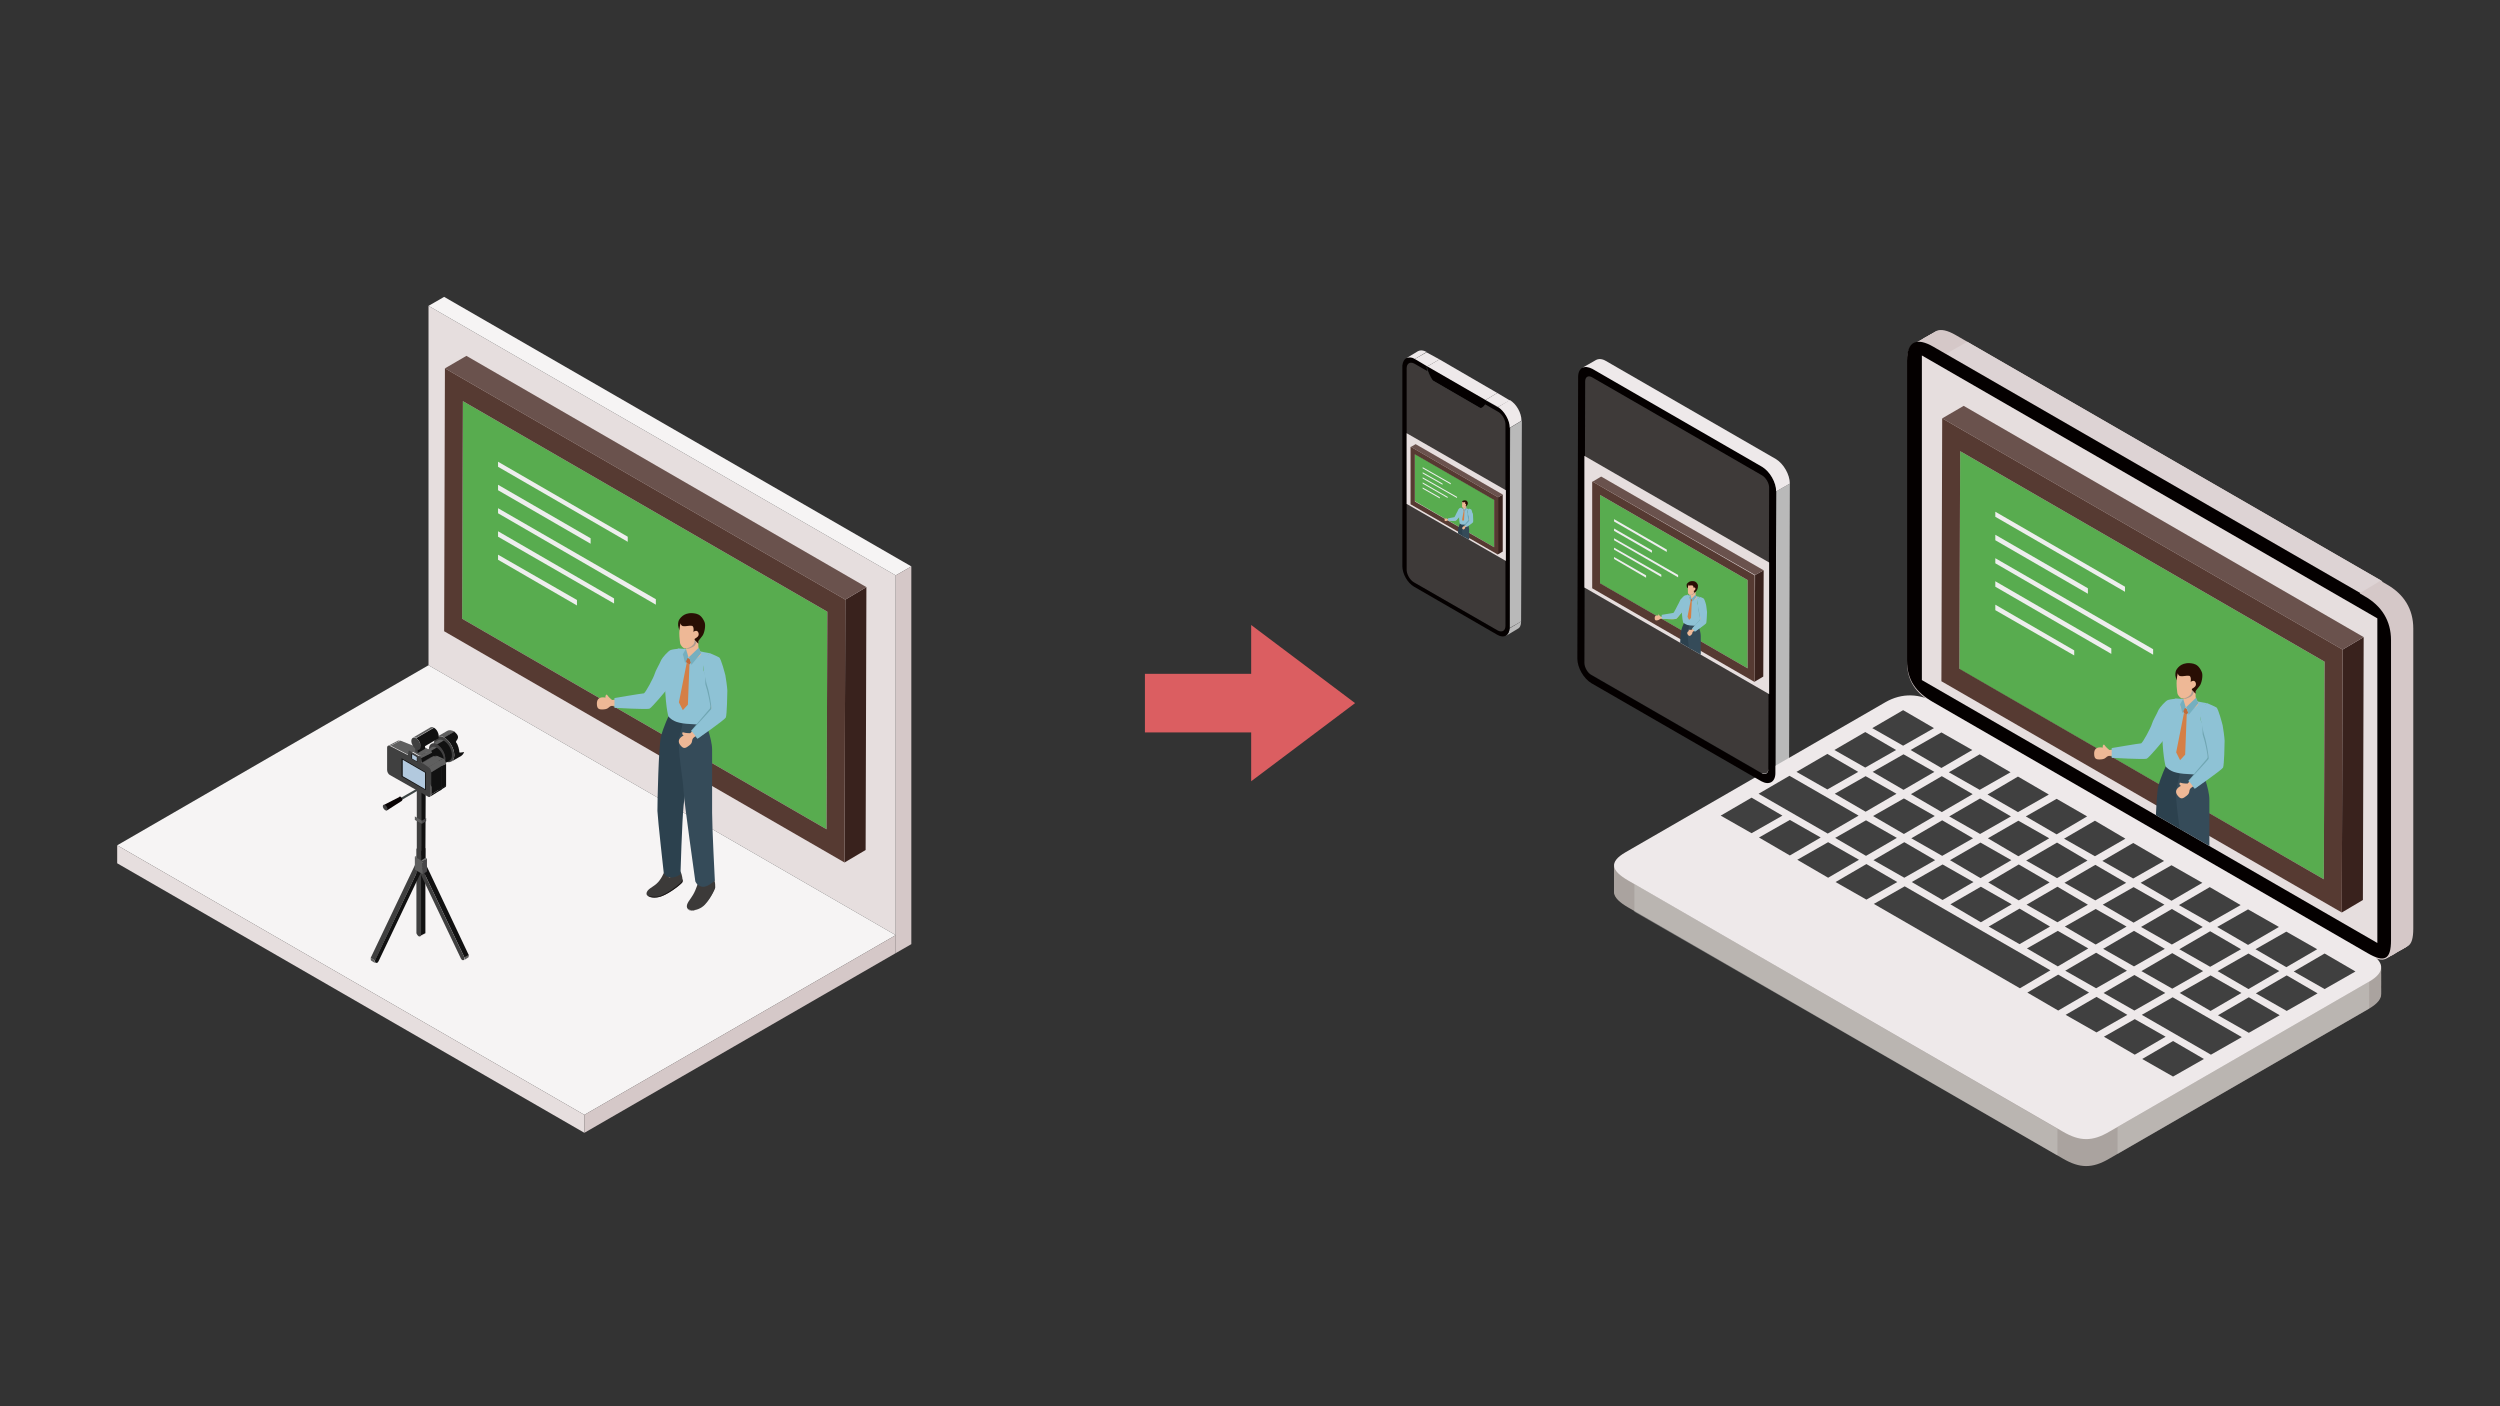 <?xml version="1.0" encoding="UTF-8"?>
<svg id="_レイヤー_1" data-name="レイヤー_1" xmlns="http://www.w3.org/2000/svg" version="1.1" xmlns:xlink="http://www.w3.org/1999/xlink" viewBox="0 0 640 360">
  <rect x="0" y="0" width="640" height="360" fill="#333333" stroke="none"/>
  <!-- Generator: Adobe Illustrator 29.3.0, SVG Export Plug-In . SVG Version: 2.1.0 Build 146)  -->
  <defs>
    <style>
      .st0 {
        fill: #5f5f5f;
      }

      .st1 {
        fill: #111;
      }

      .st2 {
        fill: #6a524d;
      }

      .st3 {
        fill: #b2c9de;
      }

      .st4 {
        fill: #3e3a39;
      }

      .st5 {
        fill: #2c414e;
      }

      .st6 {
        fill: #39221d;
      }

      .st7 {
        fill: #354b59;
      }

      .st8 {
        fill: #414041;
      }

      .st9 {
        fill: #c26b39;
      }

      .st10 {
        fill: #d5c8c8;
      }

      .st11 {
        fill: #ae9c90;
      }

      .st12 {
        fill: #db5e61;
      }

      .st13 {
        fill: #eee9ea;
      }

      .st14 {
        fill: #070102;
      }

      .st15 {
        fill: #e6dede;
      }

      .st16 {
        fill: none;
      }

      .st17 {
        fill: #eeb896;
      }

      .st18 {
        clip-path: url(#clippath-1);
      }

      .st19 {
        fill: #404040;
      }

      .st20 {
        fill: #191515;
      }

      .st21 {
        fill: #d57f45;
      }

      .st22 {
        fill: #484749;
      }

      .st23 {
        fill: #3d4544;
      }

      .st24 {
        fill: #aaa39f;
      }

      .st25 {
        fill: #eee;
      }

      .st26 {
        fill: #ddd3d4;
      }

      .st27 {
        fill: #8ec2d5;
      }

      .st28 {
        fill: #b9b9b9;
      }

      .st29 {
        clip-path: url(#clippath-2);
      }

      .st30 {
        fill: #58ac4f;
      }

      .st31 {
        fill: #d2cfcd;
        opacity: .4;
      }

      .st32 {
        fill: #747575;
      }

      .st33 {
        fill: #040000;
      }

      .st34 {
        fill: #290e04;
      }

      .st35 {
        fill: #75afbf;
      }

      .st36 {
        fill: #3c3a39;
      }

      .st37 {
        clip-path: url(#clippath);
      }

      .st38 {
        fill: #70a6b3;
      }

      .st39 {
        fill: #f6f4f4;
      }

      .st40 {
        fill: #563a32;
      }
    </style>
    <clipPath id="clippath">
      <polygon class="st16" points="608.6 241.4 492 174.1 492 91 608.6 158.3 608.6 241.4"/>
    </clipPath>
    <clipPath id="clippath-1">
      <polygon class="st16" points="452.9 177.7 405.6 150.4 405.6 116.7 452.9 144 452.9 177.7"/>
    </clipPath>
    <clipPath id="clippath-2">
      <polygon class="st16" points="385.5 143.6 360.1 129 360.1 110.9 385.5 125.5 385.5 143.6"/>
    </clipPath>
  </defs>
  <g>
    <rect class="st12" x="293.1" y="172.5" width="33.3" height="15"/>
    <polygon class="st12" points="346.9 180 320.3 160 320.3 200 346.9 180"/>
  </g>
  <g>
    <polygon class="st15" points="229.3 239.4 109.7 170.3 109.7 78.3 229.3 147.3 229.3 239.4"/>
    <polygon class="st39" points="229.3 147.3 109.7 78.3 113.7 76 233.3 145 229.3 147.3"/>
    <polygon class="st10" points="233.3 241.7 229.3 244 229.3 147.3 233.3 145 233.3 241.7"/>
  </g>
  <g>
    <polygon class="st39" points="149.6 285.4 30 216.4 109.7 170.3 229.3 239.4 149.6 285.4"/>
    <polygon class="st15" points="149.6 290 30 221 30 216.4 149.6 285.4 149.6 290"/>
    <polygon class="st10" points="229.3 244 149.6 290 149.6 285.4 229.3 239.4 229.3 244"/>
  </g>
  <g>
    <g>
      <g>
        <path class="st0" d="M95,245.9l1.1.7c-.2,0-.2-.4-.1-.7l-1.1-.7c0,.3,0,.6.1.7Z"/>
        <g>
          <polygon class="st0" points="106.7 197.9 107.8 197.2 109 197.9 107.8 198.6 106.7 197.9"/>
          <g>
            <path class="st10" d="M108.7,239.1l-1.1.7c0,0,.1-.1.2-.2l1.1-.7c0,0,0,.2-.2.2Z"/>
            <polygon class="st1" points="107.8 217.8 108.9 217.1 108.9 238.9 107.7 239.5 107.8 217.8"/>
            <polygon class="st10" points="106.7 217.1 107.8 216.5 108.9 217.1 107.8 217.8 106.7 217.1"/>
            <path class="st19" d="M107.8,217.8v21.7c-.1.2-.4.3-.6.2s-.5-.5-.6-.8v-21.7s1.2.7,1.2.7Z"/>
            <path class="st0" d="M119.9,245.1l-1.1.7c.2,0,.2-.4.1-.7l1.1-.7c0,.3,0,.6-.1.7Z"/>
            <polygon class="st1" points="107.5 221.2 108.7 220.6 120 244.5 118.9 245.1 107.5 221.2"/>
            <polygon class="st10" points="106.6 221.5 107.8 220.8 108.7 220.6 107.5 221.2 106.6 221.5"/>
            <path class="st19" d="M107.5,221.2l11.4,23.9c0,.3,0,.6-.2.7-.1,0-.2,0-.3,0s-.3-.2-.4-.4l-11.4-23.9.9-.3Z"/>
            <polygon class="st19" points="107.4 221.9 106.3 221.3 94.9 245.2 96 245.9 107.4 221.9"/>
            <polygon class="st10" points="108.3 222.2 107.2 221.5 106.3 221.3 107.4 221.9 108.3 222.2"/>
            <path class="st1" d="M107.4,221.9l-11.4,23.9c0,.3,0,.6.2.7.1,0,.2,0,.3,0s.3-.2.4-.4l11.4-23.9-.9-.3Z"/>
            <polygon class="st22" points="108.2 220.5 109.3 219.8 109.3 223.1 108.2 223.8 108.2 220.5"/>
            <polygon class="st32" points="106.2 219.3 107.3 218.6 109.3 219.8 108.2 220.5 106.2 219.3"/>
            <polygon class="st0" points="108.2 220.5 108.2 223.8 106.2 222.6 106.2 219.3 108.2 220.5"/>
            <polygon class="st1" points="107.8 198.6 109 197.9 108.9 219.6 107.8 220.3 107.8 198.6"/>
            <polygon class="st19" points="107.8 198.6 107.8 220.3 106.7 219.6 106.7 197.9 107.8 198.6"/>
            <polygon class="st22" points="108 210.1 109.1 209.4 109.1 210.2 108 210.9 108 210.1"/>
            <polygon class="st0" points="108 210.1 108 210.9 106.2 209.9 106.2 209 108 210.1"/>
          </g>
        </g>
      </g>
      <g>
        <polygon class="st23" points="107.6 202 100.6 206.1 100.6 205.4 107.6 201.4 107.6 202"/>
        <g>
          <path class="st14" d="M103,204.7c0,.3-.2.4-.4.2s-.4-.4-.4-.7.2-.4.4-.2.4.4.4.7Z"/>
          <polygon class="st14" points="98.2 206.1 102.3 204 102.9 205 99 207.5 98.2 206.1"/>
          <path class="st19" d="M99.2,207.1c0,.4-.3.5-.6.3s-.6-.6-.6-1,.3-.5.6-.3.6.6.6,1Z"/>
        </g>
      </g>
    </g>
    <g>
      <g>
        <g>
          <g>
            <path class="st0" d="M111.9,188.6l2.6-1.5c.5-.3,1.1-.2,1.9.2l-2.6,1.5c-.7-.4-1.4-.5-1.9-.2Z"/>
            <path class="st1" d="M118.1,193.5l-2.6,1.5c.5-.3.8-.9.8-1.7,0-1.7-1.2-3.7-2.6-4.5l2.6-1.5c2.1,1.7,0,2.3.5,2.8.5.6.8,2,.8,2.5.2.2,1.3-.2,1.2,0s-.3.6-.6.8Z"/>
            <path class="st19" d="M113.7,188.8c1.4.8,2.6,2.9,2.6,4.5s-1.2,2.3-2.6,1.5-2.6-2.9-2.6-4.5,1.2-2.3,2.6-1.5Z"/>
          </g>
          <g>
            <path class="st0" d="M110.4,190.5l1.7-1c.4-.2.9-.2,1.5.1l-1.7,1c-.6-.3-1.1-.4-1.5-.1Z"/>
            <path class="st1" d="M115.1,194.7l-1.7,1c.4-.2.6-.7.6-1.4,0-1.4-1-3-2.1-3.7l1.7-1c1.2.7,2.1,2.3,2.1,3.7,0,.7-.2,1.2-.6,1.4Z"/>
            <path class="st8" d="M111.9,190.6c1.2.7,2.1,2.3,2.1,3.7s-1,1.9-2.1,1.2-2.1-2.3-2.1-3.7,1-1.9,2.1-1.2Z"/>
          </g>
          <g>
            <path class="st0" d="M108.1,192.7l2.4-1.4c.3-.2.8-.2,1.3.1l-2.4,1.4c-.5-.3-.9-.3-1.3-.1Z"/>
            <path class="st1" d="M113.1,195.6l-2.4,1.4c.3-.2.5-.6.5-1.1,0-1.1-.8-2.5-1.8-3.1l2.4-1.4c1,.6,1.8,1.9,1.8,3.1s-.2.9-.5,1.1Z"/>
            <path class="st8" d="M109.4,192.8c1,.6,1.8,1.9,1.8,3.1,0,1.1-.8,1.6-1.8,1s-1.8-1.9-1.8-3.1c0-1.1.8-1.6,1.8-1Z"/>
          </g>
        </g>
        <g>
          <path class="st0" d="M104.8,192.1l2.8-1.4c0,0,.2,0,.3,0l-2.8,1.4c-.1,0-.3,0-.3,0Z"/>
          <g>
            <g>
              <g>
                <path class="st1" d="M114,201.5l-1.3.8c.1,0,.2-.2.2-.5l1.3-.8c0,.2,0,.4-.2.5Z"/>
                <polygon class="st1" points="112.9 196 114.2 195.5 114.2 201.1 112.9 201.9 112.9 196"/>
              </g>
              <g>
                <path class="st0" d="M110.3,193.9l1.1-.4c.1,0,.3,0,.5,0l-1.1.4c-.2-.1-.4-.1-.5,0Z"/>
                <polygon class="st0" points="110.8 193.9 111.9 193.5 113.5 194.2 112.2 194.8 110.8 193.9"/>
                <path class="st0" d="M112.2,194.8l1.3-.6c.4.2.7.9.7,1.4l-1.1.5c0-.4-.5-1-.9-1.3Z"/>
              </g>
              <path class="st8" d="M112.2,194.8c.4.2.8,1,.8,1.5v5.6c0,.4-.4.6-.8.4l-1.5-.8c-.4-.2-.7-.8-.7-1.2v-5.8c0-.4.3-.6.7-.4l1.5.8Z"/>
            </g>
            <g>
              <path class="st0" d="M99.4,190.9l2.5-1.3c.1,0,.3,0,.5,0l-2.5,1.3c-.2-.1-.4-.1-.5,0Z"/>
              <polygon class="st0" points="100 190.9 102.5 189.6 107.3 191.5 104.5 193.2 100 190.9"/>
            </g>
            <polygon class="st8" points="108 195.2 110.9 193.5 111 193.6 108.1 195.3 108 195.2"/>
            <polygon class="st0" points="105.1 192.1 107.9 190.8 110.1 192.1 107.4 193.5 105.1 192.1"/>
            <polygon class="st1" points="107.8 194 110.6 192.6 110.9 193.5 108 195.2 107.8 194"/>
            <path class="st0" d="M107.4,193.5l2.8-1.4c.2.1.4.4.4.6l-2.8,1.4c0-.2-.2-.4-.4-.6Z"/>
            <g>
              <path class="st1" d="M112.9,202.2l-2.7,1.7c.1,0,.2-.2.2-.5l2.7-1.7c0,.2,0,.4-.2.5Z"/>
              <polygon class="st1" points="110.4 197.7 113.1 196.1 113.1 201.7 110.4 203.4 110.4 197.7"/>
            </g>
            <path class="st19" d="M107.4,193.5c.2.1.4.4.4.6l.2,1.2h0s1.6,1.2,1.6,1.2c.4.2.7.8.7,1.3v5.7c0,.5-.4.7-.8.4l-9.7-5.5c-.4-.2-.7-.8-.7-1.3v-5.7c0-.5.4-.7.8-.4l4.5,2.3.2-1c0-.2.2-.2.4,0l2.3,1.3Z"/>
            <g>
              <polygon class="st0" points="108.1 195.3 111 193.6 112.4 194.8 109.7 196.4 108.1 195.3"/>
              <path class="st0" d="M109.7,196.4l2.7-1.7c.4.2.7.8.7,1.3l-2.7,1.7c0-.5-.3-1.1-.7-1.3Z"/>
            </g>
            <g>
              <polygon class="st1" points="106.8 195.1 105.3 194.2 105.3 192.9 106.8 193.8 106.8 195.1"/>
              <polygon class="st3" points="106.7 194.9 105.5 194.2 105.5 193.1 106.7 193.8 106.7 194.9"/>
            </g>
            <g>
              <polygon class="st1" points="109 202.3 102.8 198.8 102.8 194.1 109 197.7 109 202.3"/>
              <polygon class="st3" points="108.8 202 103.1 198.7 103.1 194.5 108.8 197.8 108.8 202"/>
            </g>
          </g>
        </g>
      </g>
      <g>
        <g>
          <polygon class="st19" points="106.9 192.8 106.3 192.5 106.3 191.2 106.9 191.5 106.9 192.8"/>
          <polygon class="st0" points="106.9 191.5 106.3 191.2 108.2 190.1 108.8 190.4 106.9 191.5"/>
          <polygon class="st1" points="108.8 190.4 108.8 191.7 106.9 192.8 106.9 191.5 108.8 190.4"/>
        </g>
        <g>
          <path class="st0" d="M105.6,188.9l4.6-2.7c.2-.1.5-.1.9,0l-4.6,2.7c-.3-.2-.6-.2-.9,0Z"/>
          <path class="st1" d="M111.9,189.2l-4.6,2.7c.2-.1.4-.4.4-.8,0-.8-.5-1.7-1.2-2.1l4.6-2.7c.7.4,1.2,1.3,1.2,2.1s-.1.7-.4.8Z"/>
          <path class="st19" d="M106.5,189c.7.4,1.2,1.3,1.2,2.1,0,.8-.6,1.1-1.2.7s-1.2-1.3-1.2-2.1.6-1.1,1.2-.7Z"/>
        </g>
      </g>
    </g>
  </g>
  <path class="st28" d="M454.7,125.8l-.2,72.1c0,1.1-.4,1.9-1.1,2.3l3.5-2c.7-.4,1.1-1.2,1.1-2.3l.2-72.1-3.5,2Z"/>
  <g>
    <polygon class="st28" points="386.6 109.5 389.6 107.7 389.4 159.1 386.4 160.8 386.6 109.5"/>
    <path class="st28" d="M388.5,161l-3,1.8c.5-.3.9-1,.9-1.9l3-1.8c0,1-.3,1.6-.9,1.9Z"/>
  </g>
  <g>
    <g>
      <g>
        <polygon class="st30" points="211.8 156.6 211.6 212.3 118.3 158.4 118.5 102.7 211.8 156.6"/>
        <polygon class="st6" points="216.4 153.5 221.8 150.3 221.6 217.6 216.2 220.8 216.4 153.5"/>
        <polygon class="st2" points="113.9 94.3 119.4 91.1 221.8 150.3 216.4 153.5 113.9 94.3"/>
        <path class="st40" d="M113.9,94.3l102.5,59.2-.2,67.3-102.5-59.2.2-67.3ZM211.6,212.3l.2-55.7-93.3-53.9-.2,55.7,93.3,53.9"/>
      </g>
      <g>
        <polygon class="st25" points="160.7 138.7 127.5 119.5 127.5 118.2 160.7 137.4 160.7 138.7"/>
        <polygon class="st25" points="151.2 139.2 127.5 125.5 127.5 124.1 151.2 137.8 151.2 139.2"/>
        <polygon class="st25" points="167.9 154.8 127.5 131.4 127.5 130.1 167.9 153.4 167.9 154.8"/>
        <polygon class="st25" points="157.2 154.5 127.5 137.4 127.5 136 157.2 153.2 157.2 154.5"/>
        <polygon class="st25" points="147.7 155 127.5 143.3 127.5 142 147.7 153.6 147.7 155"/>
      </g>
    </g>
    <g>
      <g>
        <path class="st17" d="M169.3,170.6l3.1,2.4s-4.9,7.5-6,7.9c-3.1,1-8.9-.4-9.8-.2s-.7.8-2,.9-1.8-.1-1.8-1.5c0-2.1,2.2-1.5,2.2-1.5v-.4c0,0,.2-.7.5-.2s1.2,1.2,1.2,1.2c0,0,7.4-.7,8.2-1.4.6-.6,3.3-5,3.3-5l1-2.2Z"/>
        <path class="st27" d="M173.5,166.1s-1.2.1-1.8.3-2.1,1.9-2.4,2.5c-.5,1.2-1.5,2.8-1.7,3.6s-2.4,5-2.8,5-7.5,1.2-7.5,1.2v2.5c0,0,8.5.5,9,.2.6-.3,4.2-4.6,4.6-5.1s1.8-3,2-3.4,1.8-4,1.6-4.6-1.1-2.3-1.1-2.3Z"/>
      </g>
      <g>
        <polygon class="st17" points="182.2 221.3 182.2 225.8 179.4 227.2 179.1 221.6 182.2 221.3"/>
        <polygon class="st17" points="173.8 218.7 173.8 224.1 170.9 225.5 170.6 219.1 173.8 218.7"/>
        <g>
          <path class="st36" d="M173.8,222.8s.4,0,.7,1.1.2,1.4.1,1.9-3.8,3.2-5.4,3.7c-1.6.6-3.6.3-3.7-.7,0-1.1,1.6-1.7,2.5-2.5,1.3-1.1,2-3,2-3l1,.4s0,1.1.5.9,1.6-.7,2.1-1.1,0-.6,0-.6Z"/>
          <path class="st20" d="M174.1,226.1c-.2.2-1.2,1-2.2,1.7s-2.4,1.4-3,1.6c-1.1.3-2.1.1-2.6,0s-.6-.5-.6-.5c0,0,.3,1.1,2.6.8,2.4-.3,5.7-3.1,6-3.4s.5-.4.5-.8c0-.4,0-.6,0-.6,0,0-.2.8-.7,1.2Z"/>
        </g>
        <g>
          <path class="st36" d="M182.2,224.4s.3,0,.7,1c.2.6.2,1.3.2,1.8,0,.5-1.8,3.8-3.1,4.8-1.3,1.1-3.7,1.4-4.1.4s.9-2.2,1.5-3.3c.9-1.5,1.4-3.5,1.4-3.5h1.1s.3,1.1.8.8c.6-.3,1.1-.9,1.4-1.4s.2-.7.2-.7Z"/>
          <path class="st20" d="M182.8,227.7c-.1.3-.4,1-1.1,2.1-.7,1.2-1.7,2.2-2.2,2.5-1,.7-2.2.7-2.7.7-.5,0-.8-.3-.8-.3,0,0,.6.9,2.8,0s3.9-4.5,4-4.9.2-.6.2-1,0-.7,0-.7c0,0,0,1-.2,1.6Z"/>
        </g>
        <path class="st5" d="M177.5,183.7s-.6,7-.9,9.9c-.3,2.9-1.2,8.7-1.6,12.6-.4,3.9-.8,17.6-.8,17.6,0,0-1.4,1.1-2.8.8-1.4-.3-1.5-1.3-1.5-1.3,0,0-1.5-13.4-1.6-15.7,0-2.4.3-16.5.9-19,.6-2.5,2.2-5.8,2.2-5.8l5.9.9Z"/>
        <path class="st7" d="M180.3,184.2s2,4.8,2,7.7c0,2.9,0,12.4,0,16.2s.7,17.3.7,17.3c0,0-1.9,1.9-3.3,1.6s-1.7-1.4-1.7-1.4c0,0-2.9-20.6-3-23,0-2.4-1.7-11.2-1.1-13.7.6-2.5,1.4-5.8,1.4-5.8l5,1Z"/>
        <path class="st27" d="M176.6,166.3l5,.9s-1.2,1.6-1.5,3.7c-.4,2.2,2.9,2.1,2.9,2.8.3,2.7-2.1,11.8-2.1,11.8,0,0-5.3,0-7-.5-1.9-.4-2.8-1.6-2.8-1.6,0,0-.9-3.1-.9-10.4,0-4.7,3.4-7,3.4-7l3,.2Z"/>
        <g>
          <path class="st17" d="M178.9,163.7s-.5,2.3.4,3.1-1.5,2.4-3.1,2.4c-1.3,0-1.4-1.4-1-2.1,1.2-2,.6-3.6.6-3.6l3.1.2Z"/>
          <path class="st34" d="M178.8,164.1s.4-.6,1-1.3c.5-.6,1-2.8.5-3.7-.6-1.3-1.3-1.8-2.1-2-2.8-.6-3.9.9-4.3,1.5s-.3,1.5-.3,1.5c0,0,.2,1.3.5,1.3s.7-.5,1-.5c1.6.1,2,1.7,2,2s1.7,1.9,1.7,1.9v-.7Z"/>
          <path class="st11" d="M177.7,163.8l-2,2.2s.3.2.8,0,1-.4,1.3-.7.5-.9.5-.9l-.6-.6Z"/>
          <path class="st17" d="M174.2,159.6s-.3,1.2-.3,2.5.2,2.2.2,2.5c.1.7.9,1.4,1.2,1.4,1,0,1.8-.5,2.2-1s.3-1.3.3-1.4.8-.4,1-.9-.1-1.3-.7-1.2-.6.4-.6.4c0,0,.3-1.6-.4-1.7s-1.6.2-2.1.1c-.7,0-.8-.8-.8-.8Z"/>
        </g>
        <polygon class="st27" points="175.9 168.1 176.7 168.2 176.8 168.9 175.7 168.6 175.9 168.1"/>
        <g>
          <polygon class="st21" points="175.8 169.7 175.8 169.7 173.8 179.8 174.8 181.8 176.1 180.4 176.5 170.1 176.5 170.1 175.8 169.7"/>
          <polygon class="st9" points="176.6 168.7 176.2 168.5 176.1 168.4 175.8 168.2 175.5 168.7 175.6 169.3 175.8 169.7 175.8 169.7 176.5 170.1 176.5 170.1 176.6 170 176.9 169.6 176.6 168.7"/>
        </g>
        <polygon class="st35" points="178.9 165.8 179.5 167.2 177 170.2 176.4 168.2 178.9 165.8"/>
        <polygon class="st35" points="175.6 166.1 176.2 168.1 175.4 169.8 174.8 167.5 175.6 166.1"/>
      </g>
      <g>
        <path class="st38" d="M181.9,167.6s-.8.8-1.2,1.4-.5,2.7-.3,3.4c.3,1.3,0,2.5.3,3.2.3.7,1.4,5.4,1.1,5.7s-4.9,5.8-4.9,5.8l1.6,2s6.4-4.8,6.7-5.4.4-6.3.4-6.9-.4-3.5-.5-3.9-1.1-4.3-1.6-4.6-1.5-.7-1.5-.7Z"/>
        <path class="st17" d="M181.2,173.2h4s.8,8.9.2,9.8c-1.8,2.7-7.3,5.2-7.9,5.9s0,1.1-1,1.9-1.5,1-2.3,0c-1.3-1.6.8-2.5.8-2.5l-.3-.3s-.2-.7.3-.5,1.7.2,1.7.2c0,0,5.4-5.1,5.5-6.2s-.5-6-.5-6l-.5-2.3Z"/>
        <path class="st27" d="M181.6,167.2s-.7.7-1.1,1.3c-.4.5-.5,2.7-.3,3.4.3,1.3.6,3.1.9,3.9.3.7,1.2,5.4,1,5.7s-5.1,5.6-5.1,5.6l1.6,2s6.9-4.8,7.2-5.4.4-6.3.4-6.9-.4-3.5-.5-3.9-1.1-4.3-1.6-4.6-2.4-1.1-2.4-1.1Z"/>
      </g>
    </g>
  </g>
  <g>
    <g>
      <path class="st24" d="M605,243.4l-109.2-63c-4.3-2.5-8.9-2.7-13.2-.2l-66.5,38.4c-4.3,2.5-3.6,4.7.7,7.2l111.3,64.3c4.3,2.5,7.5,2.6,11.9,0l66.5-38.4c4.3-2.5,4-5.1-.3-7.6l-1.2-.7Z"/>
      <path class="st24" d="M605,243.7l-109.2-63c-4.3-2.5-8.9-2.7-13.2-.2l-66.5,38.4c-4.3,2.5-3.6,4.7.7,7.2l111.3,64.3c4.3,2.5,7.5,2.6,11.9,0l66.5-38.4c4.3-2.5,4-5.1-.3-7.6l-1.2-.7Z"/>
      <path class="st24" d="M605,244l-109.2-63c-4.3-2.5-8.9-2.7-13.2-.2l-66.5,38.4c-4.3,2.5-3.6,4.7.7,7.2l111.3,64.3c4.3,2.5,7.5,2.6,11.9,0l66.5-38.4c4.3-2.5,4-5.1-.3-7.6l-1.2-.7Z"/>
      <path class="st24" d="M605,244.3l-109.2-63c-4.3-2.5-8.9-2.7-13.2-.2l-66.5,38.4c-4.3,2.5-3.6,4.7.7,7.2l111.3,64.3c4.3,2.5,7.5,2.6,11.9,0l66.5-38.4c4.3-2.5,4-5.1-.3-7.6l-1.2-.7Z"/>
      <path class="st24" d="M605,244.7l-109.2-63c-4.3-2.5-8.9-2.7-13.2-.2l-66.5,38.4c-4.3,2.5-3.6,4.7.7,7.2l111.3,64.3c4.3,2.5,7.5,2.6,11.9,0l66.5-38.4c4.3-2.5,4-5.1-.3-7.6l-1.2-.7Z"/>
      <path class="st24" d="M605,245l-109.2-63c-4.3-2.5-8.9-2.7-13.2-.2l-66.5,38.4c-4.3,2.5-3.6,4.7.7,7.2l111.3,64.3c4.3,2.5,7.5,2.6,11.9,0l66.5-38.4c4.3-2.5,4-5.1-.3-7.6l-1.2-.7Z"/>
      <path class="st24" d="M605,245.3l-109.2-63c-4.3-2.5-8.9-2.7-13.2-.2l-66.5,38.4c-4.3,2.5-3.6,4.7.7,7.2l111.3,64.3c4.3,2.5,7.5,2.6,11.9,0l66.5-38.4c4.3-2.5,4-5.1-.3-7.6l-1.2-.7Z"/>
      <path class="st24" d="M605,245.6l-109.2-63c-4.3-2.5-8.9-2.7-13.2-.2l-66.5,38.4c-4.3,2.5-3.6,4.7.7,7.2l111.3,64.3c4.3,2.5,7.5,2.6,11.9,0l66.5-38.4c4.3-2.5,4-5.1-.3-7.6l-1.2-.7Z"/>
      <path class="st24" d="M605,245.9l-109.2-63c-4.3-2.5-8.9-2.7-13.2-.2l-66.5,38.4c-4.3,2.5-3.6,4.7.7,7.2l111.3,64.3c4.3,2.5,7.5,2.6,11.9,0l66.5-38.4c4.3-2.5,4-5.1-.3-7.6l-1.2-.7Z"/>
      <path class="st24" d="M605,246.2l-109.2-63c-4.3-2.5-8.9-2.7-13.2-.2l-66.5,38.4c-4.3,2.5-3.6,4.7.7,7.2l111.3,64.3c4.3,2.5,7.5,2.6,11.9,0l66.5-38.4c4.3-2.5,4-5.1-.3-7.6l-1.2-.7Z"/>
      <path class="st24" d="M605,246.5l-109.2-63c-4.3-2.5-8.9-2.7-13.2-.2l-66.5,38.4c-4.3,2.5-3.6,4.7.7,7.2l111.3,64.3c4.3,2.5,7.5,2.6,11.9,0l66.5-38.4c4.3-2.5,4-5.1-.3-7.6l-1.2-.7Z"/>
      <path class="st24" d="M605,246.8l-109.2-63c-4.3-2.5-8.9-2.7-13.2-.2l-66.5,38.4c-4.3,2.5-3.6,4.7.7,7.2l111.3,64.3c4.3,2.5,7.5,2.6,11.9,0l66.5-38.4c4.3-2.5,4-5.1-.3-7.6l-1.2-.7Z"/>
      <path class="st24" d="M605,247.1l-109.2-63c-4.3-2.5-8.9-2.7-13.2-.2l-66.5,38.4c-4.3,2.5-3.6,4.7.7,7.2l111.3,64.3c4.3,2.5,7.5,2.6,11.9,0l66.5-38.4c4.3-2.5,4-5.1-.3-7.6l-1.2-.7Z"/>
      <path class="st24" d="M605,247.4l-109.2-63c-4.3-2.5-8.9-2.7-13.2-.2l-66.5,38.4c-4.3,2.5-3.6,4.7.7,7.2l111.3,64.3c4.3,2.5,7.5,2.6,11.9,0l66.5-38.4c4.3-2.5,4-5.1-.3-7.6l-1.2-.7Z"/>
      <path class="st24" d="M605,247.7l-109.2-63c-4.3-2.5-8.9-2.7-13.2-.2l-66.5,38.4c-4.3,2.5-3.6,4.7.7,7.2l111.3,64.3c4.3,2.5,7.5,2.6,11.9,0l66.5-38.4c4.3-2.5,4-5.1-.3-7.6l-1.2-.7Z"/>
      <path class="st24" d="M605,248.1l-109.2-63c-4.3-2.5-8.9-2.7-13.2-.2l-66.5,38.4c-4.3,2.5-3.6,4.7.7,7.2l111.3,64.3c4.3,2.5,7.5,2.6,11.9,0l66.5-38.4c4.3-2.5,4-5.1-.3-7.6l-1.2-.7Z"/>
      <path class="st24" d="M605,248.4l-109.2-63c-4.3-2.5-8.9-2.7-13.2-.2l-66.5,38.4c-4.3,2.5-3.6,4.7.7,7.2l111.3,64.3c4.3,2.5,7.5,2.6,11.9,0l66.5-38.4c4.3-2.5,4-5.1-.3-7.6l-1.2-.7Z"/>
      <path class="st24" d="M605,248.7l-109.2-63c-4.3-2.5-8.9-2.7-13.2-.2l-66.5,38.4c-4.3,2.5-3.6,4.7.7,7.2l111.3,64.3c4.3,2.5,7.5,2.6,11.9,0l66.5-38.4c4.3-2.5,4-5.1-.3-7.6l-1.2-.7Z"/>
      <path class="st24" d="M605,249l-109.2-63c-4.3-2.5-8.9-2.7-13.2-.2l-66.5,38.4c-4.3,2.5-3.6,4.7.7,7.2l111.3,64.3c4.3,2.5,7.5,2.6,11.9,0l66.5-38.4c4.3-2.5,4-5.1-.3-7.6l-1.2-.7Z"/>
      <path class="st24" d="M605,249.3l-109.2-63c-4.3-2.5-8.9-2.7-13.2-.2l-66.5,38.4c-4.3,2.5-3.6,4.7.7,7.2l111.3,64.3c4.3,2.5,7.5,2.6,11.9,0l66.5-38.4c4.3-2.5,4-5.1-.3-7.6l-1.2-.7Z"/>
      <path class="st24" d="M605,249.6l-109.2-63c-4.3-2.5-8.9-2.7-13.2-.2l-66.5,38.4c-4.3,2.5-3.6,4.7.7,7.2l111.3,64.3c4.3,2.5,7.5,2.6,11.9,0l66.5-38.4c4.3-2.5,4-5.1-.3-7.6l-1.2-.7Z"/>
      <path class="st24" d="M605,249.9l-109.2-63c-4.3-2.5-8.9-2.7-13.2-.2l-66.5,38.4c-4.3,2.5-3.6,4.7.7,7.2l111.3,64.3c4.3,2.5,7.5,2.6,11.9,0l66.5-38.4c4.3-2.5,4-5.1-.3-7.6l-1.2-.7Z"/>
    </g>
    <g>
      <path class="st10" d="M604.2,152.1l-109.2-63c-4.3-2.5-6.8-1.5-6.8,3.5v76.8c0,5,2.3,8.1,6.6,10.6l111.3,64.3c4.3,2.5,6,1.7,6-3.3v-76.8c0-5-2.4-8.8-6.8-11.3l-1.2-.7Z"/>
      <path class="st10" d="M604.5,151.9l-109.2-63c-4.3-2.5-6.8-1.5-6.8,3.5v76.8c0,5,2.3,8.1,6.6,10.6l111.3,64.3c4.3,2.5,6,1.7,6-3.3v-76.8c0-5-2.4-8.8-6.8-11.3l-1.2-.7Z"/>
      <path class="st10" d="M604.8,151.8l-109.2-63c-4.3-2.5-6.8-1.5-6.8,3.5v76.8c0,5,2.3,8.1,6.6,10.6l111.3,64.3c4.3,2.5,6,1.7,6-3.3v-76.8c0-5-2.4-8.8-6.8-11.3l-1.2-.7Z"/>
      <path class="st10" d="M605,151.6l-109.2-63c-4.3-2.5-6.8-1.5-6.8,3.5v76.8c0,5,2.3,8.1,6.6,10.6l111.3,64.3c4.3,2.5,6,1.7,6-3.3v-76.8c0-5-2.4-8.8-6.8-11.3l-1.2-.7Z"/>
      <path class="st10" d="M605.3,151.5l-109.2-63c-4.3-2.5-6.8-1.5-6.8,3.5v76.8c0,5,2.3,8.1,6.6,10.6l111.3,64.3c4.3,2.5,6,1.7,6-3.3v-76.8c0-5-2.4-8.8-6.8-11.3l-1.2-.7Z"/>
      <path class="st10" d="M605.6,151.3l-109.2-63c-4.3-2.5-6.8-1.5-6.8,3.5v76.8c0,5,2.3,8.1,6.6,10.6l111.3,64.3c4.3,2.5,6,1.7,6-3.3v-76.8c0-5-2.4-8.8-6.8-11.3l-1.2-.7Z"/>
      <path class="st10" d="M605.9,151.2l-109.2-63c-4.3-2.5-6.8-1.5-6.8,3.5v76.8c0,5,2.3,8.1,6.6,10.6l111.3,64.3c4.3,2.5,6,1.7,6-3.3v-76.8c0-5-2.4-8.8-6.8-11.3l-1.2-.7Z"/>
      <path class="st10" d="M606.1,151l-109.2-63c-4.3-2.5-6.8-1.5-6.8,3.5v76.8c0,5,2.3,8.1,6.6,10.6l111.3,64.3c4.3,2.5,6,1.7,6-3.3v-76.8c0-5-2.4-8.8-6.8-11.3l-1.2-.7Z"/>
      <path class="st10" d="M606.4,150.9l-109.2-63c-4.3-2.5-6.8-1.5-6.8,3.5v76.8c0,5,2.3,8.1,6.6,10.6l111.3,64.3c4.3,2.5,6,1.7,6-3.3v-76.8c0-5-2.4-8.8-6.8-11.3l-1.2-.7Z"/>
      <path class="st10" d="M606.7,150.7l-109.2-63c-4.3-2.5-6.8-1.5-6.8,3.5v76.8c0,5,2.3,8.1,6.6,10.6l111.3,64.3c4.3,2.5,6,1.7,6-3.3v-76.8c0-5-2.4-8.8-6.8-11.3l-1.2-.7Z"/>
      <path class="st10" d="M606.9,150.5l-109.2-63c-4.3-2.5-6.8-1.5-6.8,3.5v76.8c0,5,2.3,8.1,6.6,10.6l111.3,64.3c4.3,2.5,6,1.7,6-3.3v-76.8c0-5-2.4-8.8-6.8-11.3l-1.2-.7Z"/>
      <path class="st10" d="M607.2,150.4l-109.2-63c-4.3-2.5-6.8-1.5-6.8,3.5v76.8c0,5,2.3,8.1,6.6,10.6l111.3,64.3c4.3,2.5,6,1.7,6-3.3v-76.8c0-5-2.4-8.8-6.8-11.3l-1.2-.7Z"/>
      <path class="st10" d="M607.5,150.2l-109.2-63c-4.3-2.5-6.8-1.5-6.8,3.5v76.8c0,5,2.3,8.1,6.6,10.6l111.3,64.3c4.3,2.5,6,1.7,6-3.3v-76.8c0-5-2.4-8.8-6.8-11.3l-1.2-.7Z"/>
      <path class="st10" d="M607.7,150.1l-109.2-63c-4.3-2.5-6.8-1.5-6.8,3.5v76.8c0,5,2.3,8.1,6.6,10.6l111.3,64.3c4.3,2.5,6,1.7,6-3.3v-76.8c0-5-2.4-8.8-6.8-11.3l-1.2-.7Z"/>
      <path class="st10" d="M608,149.9l-109.2-63c-4.3-2.5-6.8-1.5-6.8,3.5v76.8c0,5,2.3,8.1,6.6,10.6l111.3,64.3c4.3,2.5,6,1.7,6-3.3v-76.8c0-5-2.4-8.8-6.8-11.3l-1.2-.7Z"/>
      <path class="st10" d="M608.3,149.8l-109.2-63c-4.3-2.5-6.8-1.5-6.8,3.5v76.8c0,5,2.3,8.1,6.6,10.6l111.3,64.3c4.3,2.5,6,1.7,6-3.3v-76.8c0-5-2.4-8.8-6.8-11.3l-1.2-.7Z"/>
      <path class="st10" d="M608.5,149.6l-109.2-63c-4.3-2.5-6.8-1.5-6.8,3.5v76.8c0,5,2.3,8.1,6.6,10.6l111.3,64.3c4.3,2.5,6,1.7,6-3.3v-76.8c0-5-2.4-8.8-6.8-11.3l-1.2-.7Z"/>
      <path class="st10" d="M608.8,149.5l-109.2-63c-4.3-2.5-6.8-1.5-6.8,3.5v76.8c0,5,2.3,8.1,6.6,10.6l111.3,64.3c4.3,2.5,6,1.7,6-3.3v-76.8c0-5-2.4-8.8-6.8-11.3l-1.2-.7Z"/>
      <path class="st10" d="M609.1,149.3l-109.2-63c-4.3-2.5-6.8-1.5-6.8,3.5v76.8c0,5,2.3,8.1,6.6,10.6l111.3,64.3c4.3,2.5,6,1.7,6-3.3v-76.8c0-5-2.4-8.8-6.8-11.3l-1.2-.7Z"/>
      <path class="st10" d="M609.3,149.2l-109.2-63c-4.3-2.5-6.8-1.5-6.8,3.5v76.8c0,5,2.3,8.1,6.6,10.6l111.3,64.3c4.3,2.5,6,1.7,6-3.3v-76.8c0-5-2.4-8.8-6.8-11.3l-1.2-.7Z"/>
      <path class="st10" d="M609.6,149l-109.2-63c-4.3-2.5-6.8-1.5-6.8,3.5v76.8c0,5,2.3,8.1,6.6,10.6l111.3,64.3c4.3,2.5,6,1.7,6-3.3v-76.8c0-5-2.4-8.8-6.8-11.3l-1.2-.7Z"/>
      <path class="st10" d="M609.9,148.8l-109.2-63c-4.3-2.5-6.8-1.5-6.8,3.5v76.8c0,5,2.3,8.1,6.6,10.6l111.3,64.3c4.3,2.5,6,1.7,6-3.3v-76.8c0-5-2.4-8.8-6.8-11.3l-1.2-.7Z"/>
    </g>
    <polygon class="st26" points="503.6 87.5 498.2 90.6 604.2 151.8 609.5 148.6 503.6 87.5"/>
    <g>
      <path class="st13" d="M605,243l-109.2-63c-4.3-2.5-8.9-2.7-13.2-.2l-66.5,38.4c-4.3,2.5-3.6,4.7.7,7.2l111.3,64.3c4.3,2.5,7.5,2.6,11.9,0l66.5-38.4c4.3-2.5,4-5.1-.3-7.6l-1.2-.7Z"/>
      <g>
        <g>
          <polygon class="st19" points="487.2 190.9 479.3 186.4 487.2 181.8 495.1 186.4 487.2 190.9"/>
          <polygon class="st19" points="497 196.6 489.1 192 497 187.5 504.9 192 497 196.6"/>
          <polygon class="st19" points="506.8 202.2 498.9 197.7 506.8 193.1 514.7 197.7 506.8 202.2"/>
          <polygon class="st19" points="516.6 207.9 508.8 203.4 516.6 198.8 524.5 203.4 516.6 207.9"/>
          <polygon class="st19" points="526.5 213.6 518.6 209 526.5 204.5 534.3 209 526.5 213.6"/>
          <polygon class="st19" points="536.3 219.2 528.4 214.7 536.3 210.1 544.1 214.7 536.3 219.2"/>
          <polygon class="st19" points="546.1 224.9 538.2 220.4 546.1 215.8 554 220.4 546.1 224.9"/>
          <polygon class="st19" points="555.9 230.6 548 226 555.9 221.5 563.8 226 555.9 230.6"/>
          <polygon class="st19" points="565.7 236.2 557.8 231.7 565.7 227.1 573.6 231.7 565.7 236.2"/>
          <polygon class="st19" points="575.5 241.9 567.6 237.3 575.5 232.8 583.4 237.3 575.5 241.9"/>
          <polygon class="st19" points="585.3 247.6 577.4 243 585.3 238.5 593.2 243 585.3 247.6"/>
          <polygon class="st19" points="595.1 253.2 587.2 248.7 595.1 244.1 603 248.7 595.1 253.2"/>
        </g>
        <g>
          <polygon class="st19" points="477.5 196.5 469.6 192 477.5 187.4 485.4 192 477.5 196.5"/>
          <polygon class="st19" points="487.3 202.2 479.4 197.6 487.3 193.1 495.2 197.6 487.3 202.2"/>
          <polygon class="st19" points="497.1 207.9 489.2 203.3 497.1 198.7 505 203.3 497.1 207.9"/>
          <polygon class="st19" points="506.9 213.5 499 209 506.9 204.4 514.8 209 506.9 213.5"/>
          <polygon class="st19" points="516.7 219.2 508.9 214.6 516.7 210.1 524.6 214.6 516.7 219.2"/>
          <polygon class="st19" points="526.6 224.8 518.7 220.3 526.6 215.7 534.4 220.3 526.6 224.8"/>
          <polygon class="st19" points="536.4 230.5 528.5 226 536.4 221.4 544.3 226 536.4 230.5"/>
          <polygon class="st19" points="546.2 236.2 538.3 231.6 546.2 227.1 554.1 231.6 546.2 236.2"/>
          <polygon class="st19" points="556 241.8 548.1 237.3 556 232.7 563.9 237.3 556 241.8"/>
          <polygon class="st19" points="565.8 247.5 557.9 243 565.8 238.4 573.7 243 565.8 247.5"/>
          <polygon class="st19" points="575.6 253.2 567.7 248.6 575.6 244.1 583.5 248.6 575.6 253.2"/>
          <polygon class="st19" points="585.4 258.8 577.5 254.3 585.4 249.7 593.3 254.3 585.4 258.8"/>
        </g>
        <g>
          <polygon class="st19" points="467.8 202.1 459.9 197.6 467.8 193 475.7 197.6 467.8 202.1"/>
          <polygon class="st19" points="477.6 207.8 469.7 203.2 477.6 198.7 485.5 203.2 477.6 207.8"/>
          <polygon class="st19" points="487.4 213.5 479.5 208.9 487.4 204.4 495.3 208.9 487.4 213.5"/>
          <polygon class="st19" points="497.2 219.1 489.3 214.6 497.2 210 505.1 214.6 497.2 219.1"/>
          <polygon class="st19" points="507 224.8 499.2 220.2 507 215.7 514.9 220.2 507 224.8"/>
          <polygon class="st19" points="516.8 230.5 509 225.9 516.8 221.3 524.7 225.9 516.8 230.5"/>
          <polygon class="st19" points="526.7 236.1 518.8 231.6 526.7 227 534.5 231.6 526.7 236.1"/>
          <polygon class="st19" points="536.5 241.8 528.6 237.2 536.5 232.7 544.4 237.2 536.5 241.8"/>
          <polygon class="st19" points="546.3 247.4 538.4 242.9 546.3 238.3 554.2 242.9 546.3 247.4"/>
          <polygon class="st19" points="556.1 253.1 548.2 248.6 556.1 244 564 248.6 556.1 253.1"/>
          <polygon class="st19" points="565.9 258.8 558 254.2 565.9 249.7 573.8 254.2 565.9 258.8"/>
          <polygon class="st19" points="575.7 264.4 567.8 259.9 575.7 255.3 583.6 259.9 575.7 264.4"/>
        </g>
        <polygon class="st19" points="467.9 213.4 450.2 203.2 458.1 198.6 475.8 208.8 467.9 213.4"/>
        <polygon class="st19" points="477.7 219.1 469.8 214.5 477.7 210 485.6 214.5 477.7 219.1"/>
        <polygon class="st19" points="487.5 224.7 479.6 220.2 487.5 215.6 495.4 220.2 487.5 224.7"/>
        <polygon class="st19" points="497.3 230.4 489.4 225.8 497.3 221.3 505.2 225.8 497.3 230.4"/>
        <polygon class="st19" points="507.1 236.1 499.3 231.5 507.1 227 515 231.5 507.1 236.1"/>
        <polygon class="st19" points="517 241.7 509.1 237.2 517 232.6 524.8 237.2 517 241.7"/>
        <polygon class="st19" points="526.8 247.4 518.9 242.8 526.8 238.3 534.6 242.8 526.8 247.4"/>
        <polygon class="st19" points="536.6 253 528.7 248.5 536.6 243.9 544.5 248.5 536.6 253"/>
        <polygon class="st19" points="546.4 258.7 538.5 254.2 546.4 249.6 554.3 254.2 546.4 258.7"/>
        <polygon class="st19" points="566 270 548.3 259.8 556.2 255.3 573.9 265.5 566 270"/>
        <polygon class="st19" points="448.4 213.3 440.5 208.8 448.4 204.2 456.3 208.8 448.4 213.3"/>
        <polygon class="st19" points="458.2 219 450.3 214.4 458.2 209.9 466.1 214.4 458.2 219"/>
        <polygon class="st19" points="468 224.7 460.1 220.1 468 215.6 475.9 220.1 468 224.7"/>
        <polygon class="st19" points="477.8 230.3 469.9 225.8 477.8 221.2 485.7 225.8 477.8 230.3"/>
        <polygon class="st19" points="517.1 253 479.7 231.4 487.6 226.9 524.9 248.4 517.1 253"/>
        <polygon class="st19" points="526.9 258.7 519 254.1 526.9 249.5 534.8 254.1 526.9 258.7"/>
        <polygon class="st19" points="536.7 264.3 528.8 259.8 536.7 255.2 544.6 259.8 536.7 264.3"/>
        <polygon class="st19" points="546.5 270 538.6 265.4 546.5 260.9 554.4 265.4 546.5 270"/>
        <polygon class="st19" points="556.3 275.6 548.4 271.1 556.3 266.5 564.2 271.1 556.3 275.6"/>
      </g>
    </g>
    <polygon class="st31" points="418.4 226.3 418.4 233.4 526.7 295.8 526.7 289 418.4 226.3"/>
    <polygon class="st31" points="542.1 288.5 542.1 295.4 606.5 258.2 606.5 251.3 542.1 288.5"/>
    <path class="st33" d="M604.2,151.8l-109.2-63c-4.3-2.5-6.8-1.5-6.8,3.5v76.8c0,5,2.3,8.1,6.6,10.6l111.3,64.3c4.3,2.5,6,1.7,6-3.3v-76.8c0-5-2.4-8.8-6.8-11.3l-1.2-.7Z"/>
    <polygon class="st15" points="608.6 241.4 492 174.1 492 91 608.6 158.3 608.6 241.4"/>
    <g class="st37">
      <g>
        <g>
          <g>
            <polygon class="st30" points="595.1 169.4 594.9 225.1 501.6 171.3 501.8 115.5 595.1 169.4"/>
            <polygon class="st6" points="599.7 166.3 605.1 163.1 604.9 230.4 599.5 233.6 599.7 166.3"/>
            <polygon class="st2" points="497.2 107.1 502.7 103.9 605.1 163.1 599.7 166.3 497.2 107.1"/>
            <path class="st40" d="M497.2,107.1l102.5,59.2-.2,67.3-102.5-59.2.2-67.3ZM594.9,225.1l.2-55.7-93.3-53.9-.2,55.7,93.3,53.9"/>
          </g>
          <g>
            <polygon class="st25" points="544 151.5 510.8 132.3 510.8 131 544 150.2 544 151.5"/>
            <polygon class="st25" points="534.5 152 510.8 138.3 510.8 136.9 534.5 150.6 534.5 152"/>
            <polygon class="st25" points="551.2 167.6 510.8 144.2 510.8 142.9 551.2 166.2 551.2 167.6"/>
            <polygon class="st25" points="540.5 167.4 510.8 150.2 510.8 148.8 540.5 166 540.5 167.4"/>
            <polygon class="st25" points="531 167.8 510.8 156.2 510.8 154.8 531 166.5 531 167.8"/>
          </g>
        </g>
        <g>
          <g>
            <path class="st17" d="M552.6,183.4l3.1,2.4s-4.9,7.5-6,7.9c-3.1,1-8.9-.4-9.8-.2s-.7.8-2,.9-1.8-.1-1.8-1.5c0-2.1,2.2-1.5,2.2-1.5v-.4c0,0,.2-.7.5-.2s1.2,1.2,1.2,1.2c0,0,7.4-.7,8.2-1.4.6-.6,3.3-5,3.3-5l1-2.2Z"/>
            <path class="st27" d="M556.8,178.9s-1.2.1-1.8.3-2.1,1.9-2.4,2.5c-.5,1.2-1.5,2.8-1.7,3.6s-2.4,5-2.8,5-7.5,1.2-7.5,1.2v2.5c0,0,8.5.5,9,.2.6-.3,4.2-4.6,4.6-5.1s1.8-3,2-3.4,1.8-4,1.6-4.6-1.1-2.3-1.1-2.3Z"/>
          </g>
          <g>
            <polygon class="st17" points="565.5 234.1 565.5 238.6 562.7 240 562.4 234.4 565.5 234.1"/>
            <polygon class="st17" points="557 231.5 557 236.9 554.2 238.3 553.9 231.9 557 231.5"/>
            <g>
              <path class="st36" d="M557.1,235.6s.4,0,.7,1.1.2,1.4.1,1.9-3.8,3.2-5.4,3.7c-1.6.6-3.6.3-3.7-.7,0-1.1,1.6-1.7,2.5-2.5,1.3-1.1,2-3,2-3l1,.4s0,1.1.5.9,1.6-.7,2.1-1.1,0-.6,0-.6Z"/>
              <path class="st20" d="M557.4,238.9c-.2.2-1.2,1-2.2,1.7s-2.4,1.4-3,1.6c-1.1.3-2.1.1-2.6,0s-.6-.5-.6-.5c0,0,.3,1.1,2.6.8,2.4-.3,5.7-3.1,6-3.4s.5-.4.5-.8c0-.4,0-.6,0-.6,0,0-.2.8-.7,1.2Z"/>
            </g>
            <g>
              <path class="st36" d="M565.5,237.2s.3,0,.7,1c.2.6.2,1.3.2,1.8,0,.5-1.8,3.8-3.1,4.8-1.3,1.1-3.7,1.4-4.1.4s.9-2.2,1.5-3.3c.9-1.5,1.4-3.5,1.4-3.5h1.1s.3,1.1.8.8c.6-.3,1.1-.9,1.4-1.4s.2-.7.2-.7Z"/>
              <path class="st20" d="M566.1,240.5c-.1.3-.4,1-1.1,2.1-.7,1.2-1.7,2.2-2.2,2.5-1,.7-2.2.7-2.7.7-.5,0-.8-.3-.8-.3,0,0,.6.9,2.8,0s3.9-4.5,4-4.9.2-.6.2-1,0-.7,0-.7c0,0,0,1-.2,1.6Z"/>
            </g>
            <path class="st5" d="M560.8,196.5s-.6,7-.9,9.9c-.3,2.9-1.2,8.7-1.6,12.6-.4,3.9-.8,17.6-.8,17.6,0,0-1.4,1.1-2.8.8-1.4-.3-1.5-1.3-1.5-1.3,0,0-1.5-13.4-1.6-15.7,0-2.4.3-16.5.9-19,.6-2.5,2.2-5.8,2.2-5.8l5.9.9Z"/>
            <path class="st7" d="M563.6,197s2,4.8,2,7.7c0,2.9,0,12.4,0,16.2s.7,17.3.7,17.3c0,0-1.9,1.9-3.3,1.6s-1.7-1.4-1.7-1.4c0,0-2.9-20.6-3-23,0-2.4-1.7-11.2-1.1-13.7.6-2.5,1.4-5.8,1.4-5.8l5,1Z"/>
            <path class="st27" d="M559.9,179.1l5,.9s-1.2,1.6-1.5,3.7c-.4,2.2,2.9,2.1,2.9,2.8.3,2.7-2.1,11.8-2.1,11.8,0,0-5.3,0-7-.5-1.9-.4-2.8-1.6-2.8-1.6,0,0-.9-3.1-.9-10.4,0-4.7,3.4-7,3.4-7l3,.2Z"/>
            <g>
              <path class="st17" d="M562.2,176.5s-.5,2.3.4,3.1-1.5,2.4-3.1,2.4-1.4-1.4-1-2.1c1.2-2,.6-3.6.6-3.6l3.1.2Z"/>
              <path class="st34" d="M562.1,176.9s.4-.6,1-1.3c.5-.6,1-2.8.5-3.7-.6-1.3-1.3-1.8-2.1-2-2.8-.6-3.9.9-4.3,1.5s-.3,1.5-.3,1.5c0,0,.2,1.3.5,1.3s.7-.5,1-.5c1.6.1,2,1.7,2,2s1.7,1.9,1.7,1.9v-.7Z"/>
              <path class="st11" d="M561,176.6l-2,2.2s.3.2.8,0,1-.4,1.3-.7.5-.9.5-.9l-.6-.6Z"/>
              <path class="st17" d="M557.5,172.4s-.3,1.2-.3,2.5.2,2.2.2,2.5c.1.7.9,1.4,1.2,1.4,1,0,1.8-.5,2.2-1s.3-1.3.3-1.4.8-.4,1-.9-.1-1.3-.7-1.2-.6.4-.6.4c0,0,.3-1.6-.4-1.7s-1.6.2-2.1.1c-.7,0-.8-.8-.8-.8Z"/>
            </g>
            <polygon class="st27" points="559.2 180.9 560 181 560.1 181.8 559 181.4 559.2 180.9"/>
            <g>
              <polygon class="st21" points="559.1 182.5 559.1 182.5 557.1 192.6 558.1 194.6 559.4 193.2 559.8 182.9 559.8 183 559.1 182.5"/>
              <polygon class="st9" points="559.8 181.5 559.5 181.3 559.4 181.2 559.1 181 558.7 181.6 558.9 182.1 559.1 182.5 559.1 182.5 559.8 183 559.8 182.9 559.9 182.8 560.2 182.4 559.8 181.5"/>
            </g>
            <polygon class="st35" points="562.2 178.6 562.8 180 560.3 183 559.7 181 562.2 178.6"/>
            <polygon class="st35" points="558.9 178.9 559.5 180.9 558.7 182.6 558.1 180.3 558.9 178.9"/>
          </g>
          <g>
            <path class="st38" d="M565.2,180.4s-.8.8-1.2,1.4-.5,2.7-.3,3.4c.3,1.3,0,2.5.3,3.2.3.7,1.4,5.4,1.1,5.7s-4.9,5.8-4.9,5.8l1.6,2s6.4-4.8,6.7-5.4.4-6.3.4-6.9-.4-3.5-.5-3.9-1.1-4.3-1.6-4.6-1.5-.7-1.5-.7Z"/>
            <path class="st17" d="M564.5,186.1h4s.8,8.9.2,9.8c-1.8,2.7-7.3,5.2-7.9,5.9s0,1.1-1,1.9-1.5,1-2.3,0c-1.3-1.6.8-2.5.8-2.5l-.3-.3s-.2-.7.3-.5,1.7.2,1.7.2c0,0,5.4-5.1,5.5-6.2s-.5-6-.5-6l-.5-2.3Z"/>
            <path class="st27" d="M564.9,180s-.7.7-1.1,1.3-.5,2.7-.3,3.4c.3,1.3.6,3.1.9,3.9.3.7,1.2,5.4,1,5.7s-5.1,5.6-5.1,5.6l1.6,2s6.9-4.8,7.2-5.4.4-6.3.4-6.9-.4-3.5-.5-3.9-1.1-4.3-1.6-4.6-2.4-1.1-2.4-1.1Z"/>
          </g>
        </g>
      </g>
    </g>
  </g>
  <g>
    <path class="st4" d="M451.1,121.6c1,.6,1.8,2,1.8,3.1l-.2,72.1c0,1.1-.8,1.6-1.8,1l-43.5-25.1c-1-.6-1.8-2-1.8-3.1l.2-72.1c0-1.1.8-1.6,1.8-1l43.5,25.1Z"/>
    <path class="st33" d="M451.1,119.5c2,1.2,3.6,4,3.6,6.3l-.2,72.1c0,2.3-1.6,3.2-3.6,2.1l-43.5-25.1c-2-1.2-3.6-4-3.6-6.3l.2-72.1c0-2.3,1.6-3.2,3.6-2.1l43.5,25.1ZM452.7,196.9l.2-72.1c0-1.1-.8-2.5-1.8-3.1l-43.5-25.1c-1-.6-1.8-.1-1.8,1l-.2,72.1c0,1.1.8,2.6,1.8,3.1l43.5,25.1c1,.6,1.8.1,1.8-1"/>
    <path class="st13" d="M454.6,117.5l-43.5-25.1c-1-.6-1.9-.6-2.6-.2l-3.5,2c.7-.4,1.6-.3,2.6.2l43.5,25.1c2,1.2,3.6,4,3.6,6.3l3.5-2c0-2.3-1.6-5.1-3.6-6.3Z"/>
    <g>
      <polygon class="st15" points="452.9 177.7 405.6 150.4 405.6 116.7 452.9 144 452.9 177.7"/>
      <g class="st18">
        <g>
          <g>
            <g>
              <polygon class="st30" points="447.4 148.5 447.4 171.1 409.5 149.3 409.6 126.7 447.4 148.5"/>
              <polygon class="st6" points="449.3 147.2 451.5 146 451.4 173.2 449.2 174.5 449.3 147.2"/>
              <polygon class="st2" points="407.7 123.3 409.9 122 451.5 146 449.3 147.2 407.7 123.3"/>
              <path class="st40" d="M407.7,123.3l41.5,24v27.3c0,0-41.6-24-41.6-24v-27.3ZM447.4,171.1v-22.6c0,0-37.8-21.8-37.8-21.8v22.6c0,0,37.8,21.8,37.8,21.8"/>
            </g>
            <g>
              <polygon class="st25" points="426.7 141.3 413.2 133.5 413.2 132.9 426.7 140.7 426.7 141.3"/>
              <polygon class="st25" points="422.9 141.5 413.2 135.9 413.2 135.3 422.9 140.9 422.9 141.5"/>
              <polygon class="st25" points="429.6 147.8 413.2 138.3 413.2 137.8 429.6 147.2 429.6 147.8"/>
              <polygon class="st25" points="425.3 147.7 413.2 140.7 413.2 140.2 425.3 147.1 425.3 147.7"/>
              <polygon class="st25" points="421.4 147.9 413.2 143.1 413.2 142.6 421.4 147.3 421.4 147.9"/>
            </g>
          </g>
          <g>
            <g>
              <path class="st17" d="M430.2,154.2l1.3,1s-2,3.1-2.4,3.2c-1.2.4-3.6-.2-4,0s-.3.3-.8.4-.7,0-.7-.6c0-.9.9-.6.9-.6v-.2s0-.3.2,0,.5.5.5.5c0,0,3-.3,3.3-.6s1.3-2,1.3-2l.4-.9Z"/>
              <path class="st27" d="M431.9,152.4s-.5,0-.7.1-.8.8-1,1c-.2.5-.6,1.2-.7,1.4s-1,2-1.1,2-3,.5-3,.5v1s3.4.2,3.7,0,1.7-1.9,1.9-2.1.8-1.2.8-1.4.7-1.6.6-1.9-.4-.9-.4-.9Z"/>
            </g>
            <g>
              <polygon class="st17" points="435.4 174.7 435.4 176.6 434.3 177.1 434.2 174.9 435.4 174.7"/>
              <polygon class="st17" points="432 173.7 432 175.9 430.9 176.4 430.7 173.8 432 173.7"/>
              <g>
                <path class="st36" d="M432,175.3s.2,0,.3.4,0,.6,0,.8-1.5,1.3-2.2,1.5-1.5.1-1.5-.3.6-.7,1-1,.8-1.2.8-1.2h.4c0,.1,0,.6.2.5s.7-.3.8-.4,0-.2,0-.2Z"/>
                <path class="st20" d="M432.1,176.7c0,0-.5.4-.9.7s-1,.6-1.2.6c-.5.1-.9,0-1,0s-.2-.2-.2-.2c0,0,.1.4,1,.3s2.3-1.3,2.4-1.4.2-.1.2-.3,0-.2,0-.2c0,0,0,.3-.3.5Z"/>
              </g>
              <g>
                <path class="st36" d="M435.4,176s.1,0,.3.4,0,.5,0,.7-.7,1.5-1.3,2-1.5.5-1.6.1.4-.9.6-1.3.6-1.4.6-1.4h.4s.1.5.3.3.4-.4.6-.6,0-.3,0-.3Z"/>
                <path class="st20" d="M435.7,177.3c0,.1-.2.4-.4.8s-.7.9-.9,1c-.4.3-.9.3-1.1.3s-.3-.1-.3-.1c0,0,.2.4,1.1,0s1.6-1.8,1.6-2,0-.2,0-.4,0-.3,0-.3c0,0,0,.4,0,.6Z"/>
              </g>
              <path class="st5" d="M433.5,159.5s-.2,2.8-.3,4-.5,3.5-.6,5.1c-.2,1.6-.3,7.1-.3,7.1,0,0-.6.4-1.1.3s-.6-.5-.6-.5c0,0-.6-5.4-.6-6.4s.1-6.7.4-7.7c.2-1,.9-2.3.9-2.3l2.4.4Z"/>
              <path class="st7" d="M434.6,159.7s.8,1.9.8,3.1,0,5,0,6.6.3,7,.3,7c0,0-.8.8-1.3.6s-.7-.6-.7-.6c0,0-1.2-8.4-1.2-9.3s-.7-4.6-.4-5.6.6-2.3.6-2.3l2,.4Z"/>
              <path class="st27" d="M433.1,152.4l2,.4s-.5.7-.6,1.5,1.2.8,1.2,1.1c.1,1.1-.9,4.8-.9,4.8,0,0-2.2,0-2.8-.2s-1.1-.6-1.1-.6c0,0-.4-1.3-.4-4.2s1.4-2.8,1.4-2.8h1.2Z"/>
              <g>
                <path class="st17" d="M434.1,151.4s-.2.9.2,1.3-.6,1-1.3,1-.6-.6-.4-.9c.5-.8.2-1.4.2-1.4h1.2Z"/>
                <path class="st34" d="M434,151.6s.2-.2.4-.5.4-1.1.2-1.5-.5-.7-.9-.8c-1.2-.2-1.6.4-1.8.6s-.1.6-.1.6c0,0,0,.5.2.5s.3-.2.4-.2c.6,0,.8.7.8.8s.7.8.7.8v-.3Z"/>
                <path class="st11" d="M433.6,151.4l-.8.9s.1,0,.3,0,.4-.2.5-.3.2-.4.2-.4l-.2-.2Z"/>
                <path class="st17" d="M432.2,149.7s-.1.5-.1,1,0,.9,0,1c0,.3.4.6.5.6.4,0,.7-.2.9-.4s.1-.5.1-.6.3-.1.4-.4,0-.5-.3-.5-.2.2-.2.2c0,0,.1-.6-.2-.7s-.7,0-.9,0c-.3,0-.3-.3-.3-.3Z"/>
              </g>
              <polygon class="st27" points="432.9 153.2 433.2 153.2 433.3 153.5 432.8 153.4 432.9 153.2"/>
              <g>
                <polygon class="st21" points="432.8 153.8 432.8 153.8 432 157.9 432.4 158.7 432.9 158.2 433.1 154 433.1 154 432.8 153.8"/>
                <polygon class="st9" points="433.1 153.4 433 153.3 432.9 153.3 432.8 153.2 432.7 153.4 432.8 153.7 432.8 153.8 432.8 153.8 433.1 154 433.1 154 433.2 153.9 433.3 153.8 433.1 153.4"/>
              </g>
              <polygon class="st35" points="434.1 152.2 434.3 152.8 433.3 154 433.1 153.2 434.1 152.2"/>
              <polygon class="st35" points="432.8 152.4 433 153.2 432.7 153.9 432.4 152.9 432.8 152.4"/>
            </g>
            <g>
              <path class="st38" d="M435.3,153s-.3.3-.5.6-.2,1.1-.1,1.4c.1.5,0,1,.1,1.3s.5,2.2.4,2.3-2,2.3-2,2.3l.7.8s2.6-1.9,2.7-2.2.2-2.5.2-2.8-.2-1.4-.2-1.6-.4-1.7-.7-1.9-.6-.3-.6-.3Z"/>
              <path class="st17" d="M435,155.3h1.6s.3,3.6,0,4c-.7,1.1-2.9,2.1-3.2,2.4s0,.4-.4.8-.6.4-.9,0c-.5-.7.3-1,.3-1h-.1c0-.1,0-.4.1-.3s.7,0,.7,0c0,0,2.2-2.1,2.2-2.5s-.2-2.4-.2-2.4l-.2-1Z"/>
              <path class="st27" d="M435.2,152.8s-.3.3-.5.5-.2,1.1-.1,1.4c.1.5.2,1.3.3,1.6s.5,2.2.4,2.3-2.1,2.3-2.1,2.3l.7.8s2.8-1.9,2.9-2.2.2-2.5.2-2.8-.2-1.4-.2-1.6-.4-1.7-.7-1.9-1-.4-1-.4Z"/>
            </g>
          </g>
        </g>
      </g>
    </g>
  </g>
  <g>
    <path class="st33" d="M380.3,102.4c.3.2.2.7,0,1.1-.4.6-1,1.2-1.4.9l-11.9-6.9c-.4-.2-1-1.5-1.4-2.5-.3-.8-.4-1.4,0-1.2l14.9,8.6Z"/>
    <path class="st4" d="M383.6,105.4c1.1.6,2,2.2,2,3.5v51.3c-.1,1.3-1.1,1.8-2.2,1.2l-21.4-12.3c-1.1-.6-2-2.2-2-3.5v-51.3c.1-1.3,1.1-1.8,2.2-1.2l3.3,1.9c.3,1,1,2.3,1.4,2.5l11.9,6.9c.4.2,1.1-.3,1.4-.9l3.3,1.9Z"/>
    <path class="st33" d="M383.5,104.2c1.7,1,3,3.3,3,5.3v51.3c-.2,1.9-1.5,2.7-3.2,1.7l-21.3-12.3c-1.7-1-3-3.3-3-5.3v-51.3c.2-1.9,1.5-2.7,3.2-1.7l3.2,1.9c-.3-.2-.2.4,0,1.2l-3.3-1.9c-1.1-.6-2-.1-2,1.2v51.3c-.1,1.3.8,2.9,1.9,3.5l21.4,12.3c1.1.6,2,.1,2-1.2v-51.3c.1-1.3-.8-2.9-1.9-3.5l-3.3-1.9c.3-.5.4-.9,0-1.1l3.2,1.9Z"/>
    <g>
      <g>
        <path class="st13" d="M360,91.7l3-1.8c.6-.3,1.3-.3,2.2.2l-3,1.8c-.8-.5-1.6-.5-2.2-.2Z"/>
        <g>
          <polygon class="st13" points="362.2 91.9 365.2 90.2 368.5 92 365.4 93.8 362.2 91.9"/>
          <polygon class="st13" points="365.4 93.8 368.5 92 383.3 100.6 380.3 102.4 365.4 93.8"/>
          <polygon class="st13" points="380.3 102.4 383.3 100.6 386.5 102.5 383.5 104.2 380.3 102.4"/>
        </g>
      </g>
      <path class="st13" d="M383.5,104.2l3-1.8c1.7,1,3,3.3,3,5.3l-3,1.8c0-1.9-1.4-4.3-3-5.3Z"/>
    </g>
    <g>
      <polygon class="st15" points="385.5 143.6 360.1 129 360.1 110.9 385.5 125.5 385.5 143.6"/>
      <g class="st29">
        <g>
          <g>
            <g>
              <polygon class="st30" points="382.5 127.9 382.5 140.1 362.2 128.3 362.2 116.2 382.5 127.9"/>
              <polygon class="st6" points="383.5 127.3 384.7 126.6 384.7 141.2 383.5 141.9 383.5 127.3"/>
              <polygon class="st2" points="361.2 114.4 362.4 113.7 384.7 126.6 383.5 127.3 361.2 114.4"/>
              <path class="st40" d="M361.2,114.4l22.3,12.9v14.7s-22.4-12.9-22.4-12.9v-14.7ZM382.5,140.1v-12.1s-20.3-11.7-20.3-11.7v12.1s20.3,11.7,20.3,11.7"/>
            </g>
            <g>
              <polygon class="st25" points="371.4 124 364.2 119.9 364.2 119.6 371.4 123.7 371.4 124"/>
              <polygon class="st25" points="369.3 124.1 364.2 121.2 364.2 120.9 369.3 123.8 369.3 124.1"/>
              <polygon class="st25" points="373 127.5 364.2 122.5 364.2 122.2 373 127.2 373 127.5"/>
              <polygon class="st25" points="370.6 127.5 364.2 123.8 364.2 123.5 370.6 127.2 370.6 127.5"/>
              <polygon class="st25" points="368.6 127.6 364.2 125.1 364.2 124.8 368.6 127.3 368.6 127.6"/>
            </g>
          </g>
          <g>
            <g>
              <path class="st17" d="M373.3,131l.7.5s-1.1,1.6-1.3,1.7c-.7.2-1.9,0-2.1,0s-.2.2-.4.2-.4,0-.4-.3c0-.5.5-.3.5-.3h0c0,0,0-.2.1-.1s.3.3.3.3c0,0,1.6-.1,1.8-.3s.7-1.1.7-1.1l.2-.5Z"/>
              <path class="st27" d="M374.2,130s-.3,0-.4,0-.5.4-.5.5c-.1.3-.3.6-.4.8s-.5,1.1-.6,1.1-1.6.3-1.6.3v.6s1.8.1,2,0,.9-1,1-1.1.4-.7.4-.7.4-.9.3-1-.2-.5-.2-.5Z"/>
            </g>
            <g>
              <polygon class="st17" points="376.1 142 376.1 143 375.5 143.3 375.4 142.1 376.1 142"/>
              <polygon class="st17" points="374.3 141.5 374.3 142.6 373.6 142.9 373.6 141.6 374.3 141.5"/>
              <g>
                <path class="st36" d="M374.3,142.4s0,0,.2.2,0,.3,0,.4-.8.7-1.2.8-.8,0-.8-.2.3-.4.6-.6.4-.7.4-.7h.2c0,0,0,.3.1.3s.4-.2.5-.2,0-.1,0-.1Z"/>
                <path class="st20" d="M374.3,143.1s-.3.2-.5.4-.5.3-.7.3c-.3,0-.5,0-.6,0s-.1,0-.1,0c0,0,0,.2.6.2s1.2-.7,1.3-.7,0,0,.1-.2,0-.1,0-.1c0,0,0,.2-.1.3Z"/>
              </g>
              <g>
                <path class="st36" d="M376.1,142.7s0,0,.1.2,0,.3,0,.4-.4.8-.7,1.1-.8.3-.9,0,.2-.5.3-.7.3-.8.3-.8h.2s0,.2.2.2.2-.2.3-.3,0-.2,0-.2Z"/>
                <path class="st20" d="M376.2,143.4c0,0,0,.2-.2.4s-.4.5-.5.5c-.2.1-.5.2-.6.2s-.2,0-.2,0c0,0,.1.2.6,0s.8-1,.9-1.1,0-.1,0-.2,0-.1,0-.1c0,0,0,.2,0,.3Z"/>
              </g>
              <path class="st5" d="M375.1,133.8s-.1,1.5-.2,2.2-.3,1.9-.3,2.7-.2,3.8-.2,3.8c0,0-.3.2-.6.2s-.3-.3-.3-.3c0,0-.3-2.9-.3-3.4s0-3.6.2-4.1.5-1.3.5-1.3l1.3.2Z"/>
              <path class="st7" d="M375.7,133.9s.4,1,.4,1.7,0,2.7,0,3.5.1,3.8.1,3.8c0,0-.4.4-.7.3s-.4-.3-.4-.3c0,0-.6-4.5-.6-5s-.4-2.5-.2-3,.3-1.3.3-1.3l1.1.2Z"/>
              <path class="st27" d="M374.9,130.1l1.1.2s-.3.4-.3.8.6.5.6.6c0,.6-.5,2.6-.5,2.6,0,0-1.2,0-1.5,0s-.6-.3-.6-.3c0,0-.2-.7-.2-2.3s.7-1.5.7-1.5h.7Z"/>
              <g>
                <path class="st17" d="M375.4,129.5s-.1.5,0,.7-.3.5-.7.5-.3-.3-.2-.5c.3-.4.1-.8.1-.8h.7Z"/>
                <path class="st34" d="M375.4,129.6s0-.1.2-.3.2-.6.1-.8-.3-.4-.5-.4c-.6-.1-.9.2-.9.3s0,.3,0,.3c0,0,0,.3.1.3s.1-.1.2-.1c.3,0,.4.4.4.4s.4.4.4.4h0Z"/>
                <path class="st11" d="M375.1,129.5l-.4.5s0,0,.2,0,.2,0,.3-.2,0-.2,0-.2h-.1Z"/>
                <path class="st17" d="M374.3,128.6s0,.3,0,.5,0,.5,0,.6c0,.2.2.3.3.3.2,0,.4-.1.5-.2s0-.3,0-.3.2,0,.2-.2,0-.3-.1-.3-.1,0-.1,0c0,0,0-.3,0-.4s-.4,0-.5,0c-.2,0-.2-.2-.2-.2Z"/>
              </g>
              <polygon class="st27" points="374.7 130.4 374.9 130.5 374.9 130.6 374.7 130.5 374.7 130.4"/>
              <g>
                <polygon class="st21" points="374.7 130.8 374.7 130.8 374.3 133 374.5 133.4 374.8 133.1 374.9 130.9 374.9 130.9 374.7 130.8"/>
                <polygon class="st9" points="374.9 130.6 374.8 130.5 374.8 130.5 374.7 130.5 374.6 130.6 374.7 130.7 374.7 130.8 374.7 130.8 374.9 130.9 374.9 130.9 374.9 130.9 374.9 130.8 374.9 130.6"/>
              </g>
              <polygon class="st35" points="375.4 129.9 375.5 130.2 375 130.9 374.8 130.5 375.4 129.9"/>
              <polygon class="st35" points="374.7 130 374.8 130.4 374.6 130.8 374.5 130.3 374.7 130"/>
            </g>
            <g>
              <path class="st38" d="M376,130.3s-.2.2-.3.3-.1.6,0,.7c0,.3,0,.5,0,.7s.3,1.2.2,1.2-1.1,1.3-1.1,1.3l.4.4s1.4-1,1.5-1.2,0-1.4,0-1.5,0-.8-.1-.8-.2-.9-.4-1-.3-.1-.3-.1Z"/>
              <path class="st17" d="M375.9,131.6h.9s.2,1.9,0,2.1c-.4.6-1.6,1.1-1.7,1.3s0,.2-.2.4-.3.2-.5,0c-.3-.4.2-.5.2-.5h0c0,0,0-.2,0-.2s.4,0,.4,0c0,0,1.2-1.1,1.2-1.3s-.1-1.3-.1-1.3v-.5Z"/>
              <path class="st27" d="M376,130.3s-.2.2-.2.3-.1.6,0,.7c0,.3.1.7.2.8s.3,1.2.2,1.2-1.1,1.2-1.1,1.2l.4.4s1.5-1,1.6-1.2,0-1.4,0-1.5,0-.8-.1-.8-.2-.9-.4-1-.5-.2-.5-.2Z"/>
            </g>
          </g>
        </g>
      </g>
    </g>
  </g>
</svg>